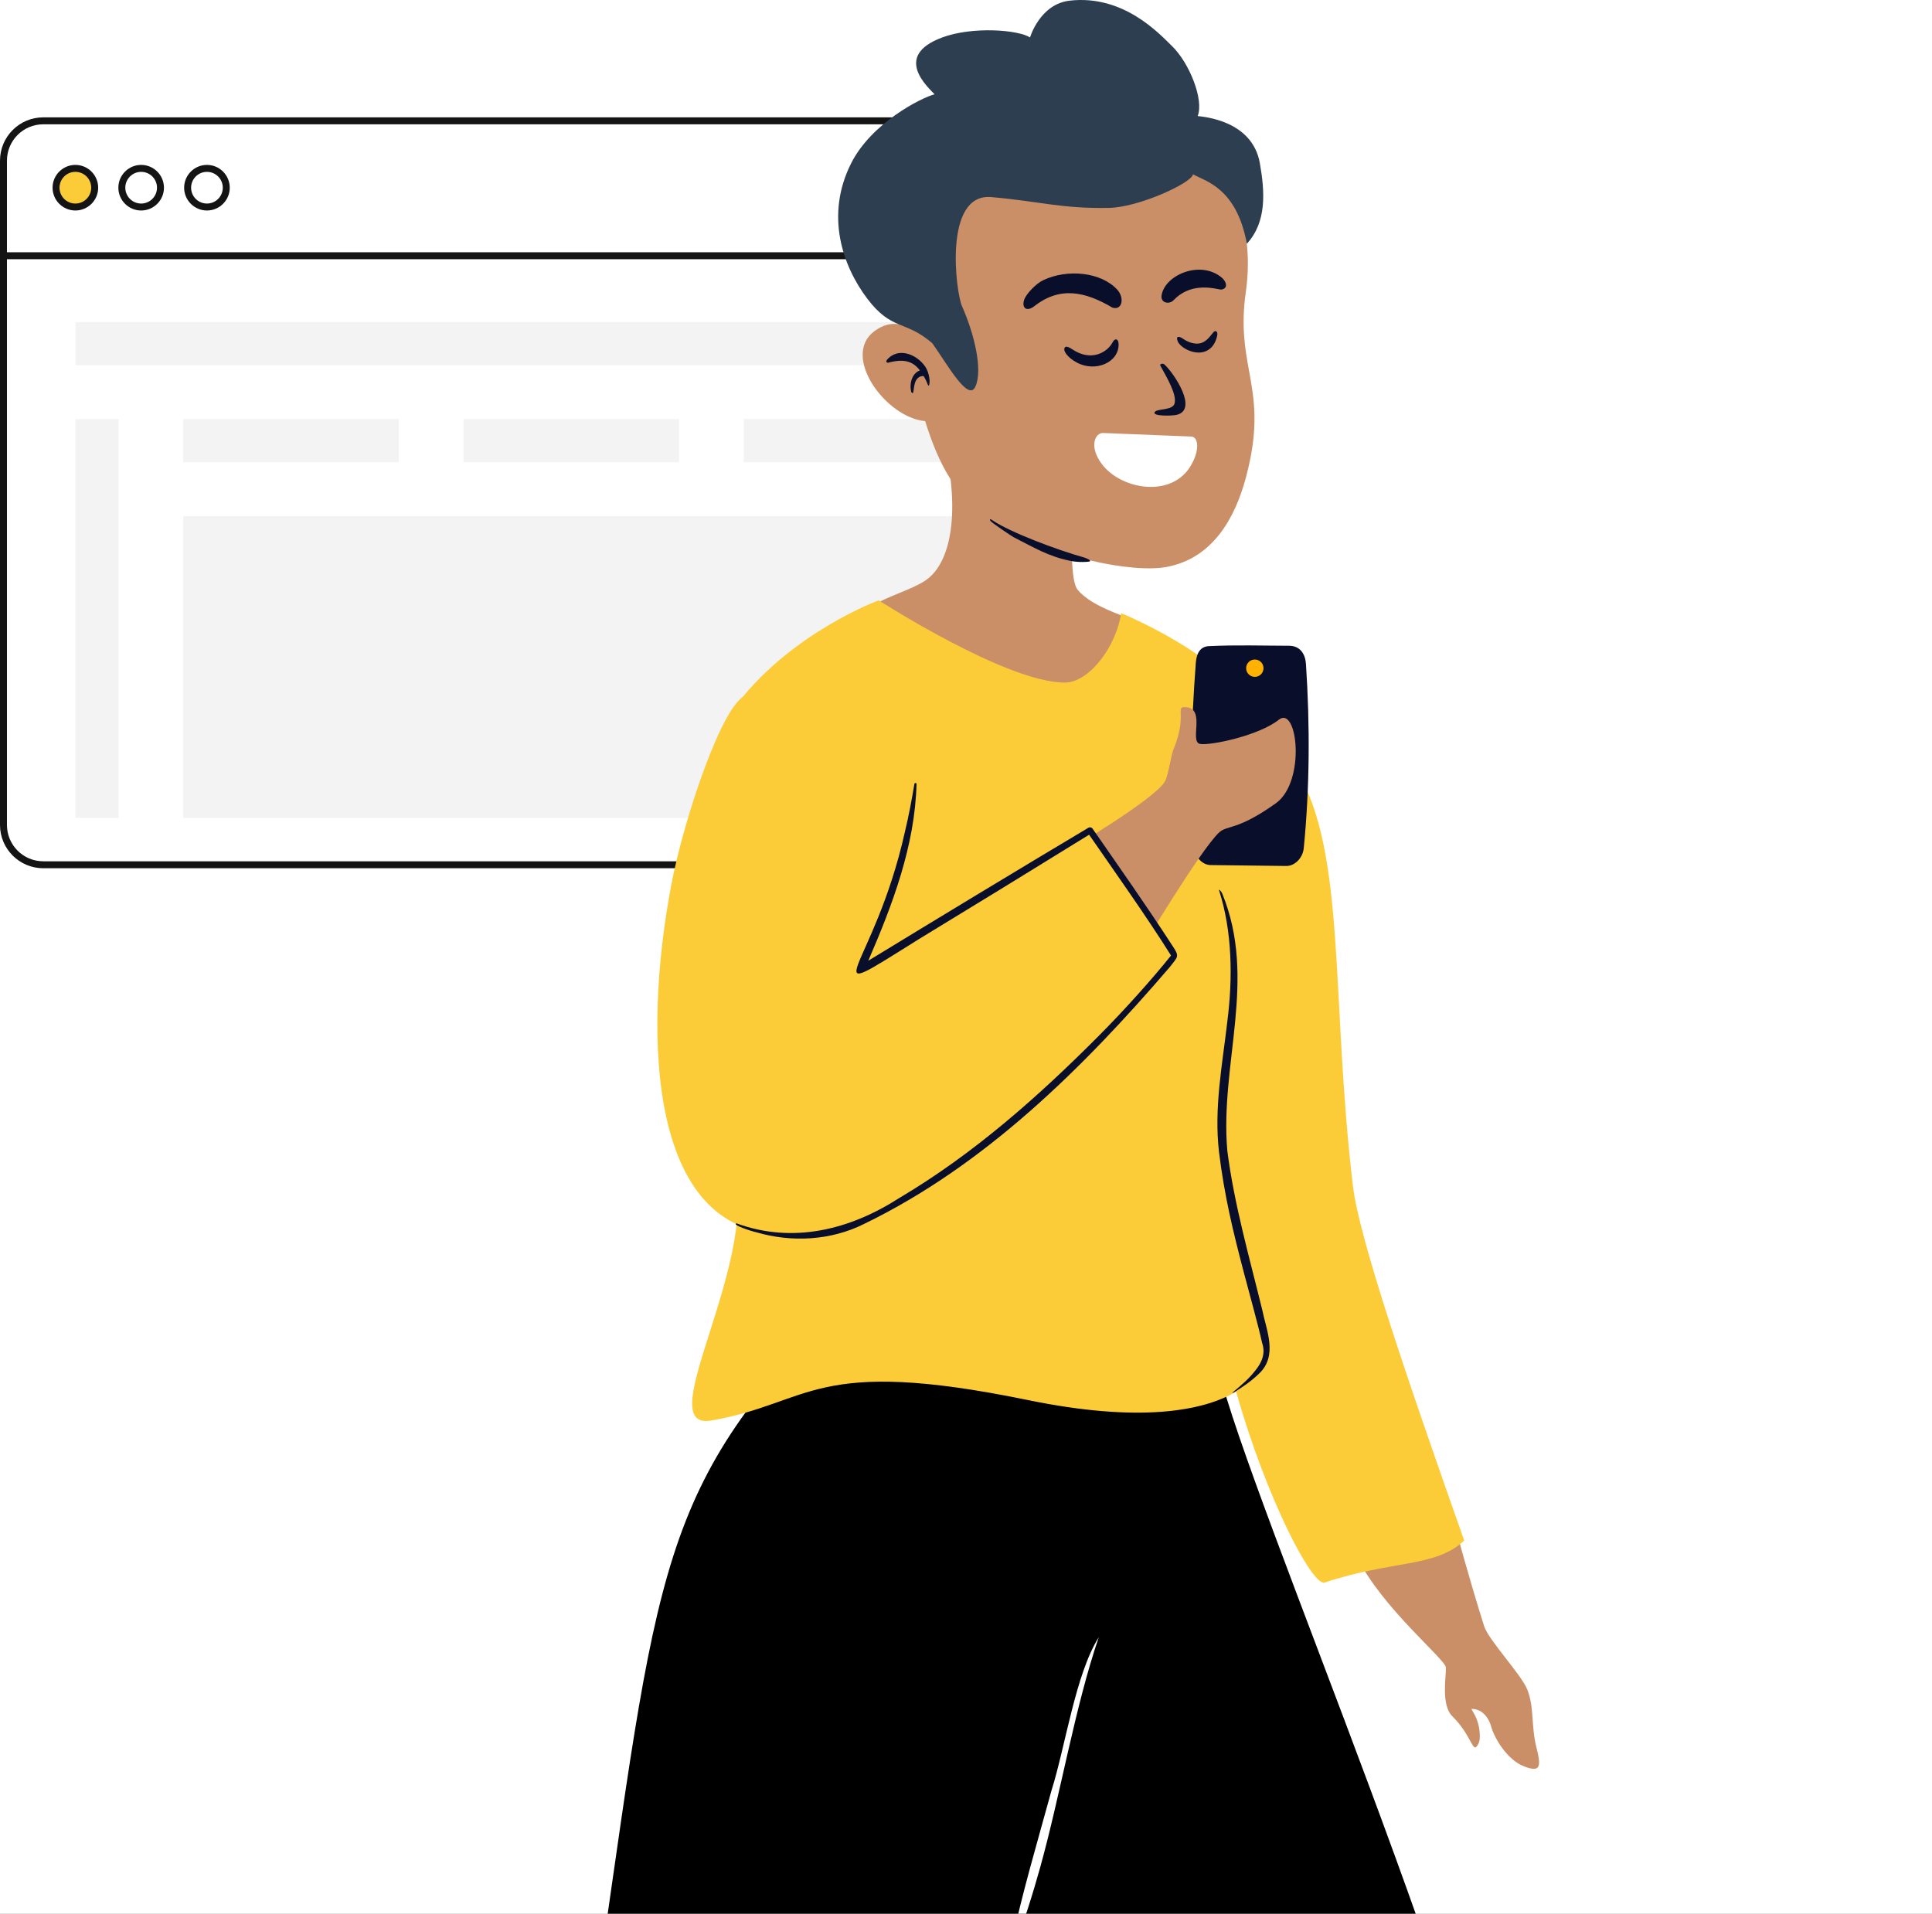 <?xml version="1.0" encoding="utf-8"?>
<svg width="214" height="212" viewBox="0 0 214 212" fill="none" xmlns="http://www.w3.org/2000/svg">
<rect x="0" y="0" width="214" height="212" fill="#808080" stroke="none"/>
<g clip-path="url(#clip0_2868_3141)">
<rect width="214" height="212" fill="white"/>
<path fill-rule="evenodd" clip-rule="evenodd" d="M112.208 96.183H4.792C2.149 96.183 0 94.034 0 91.391V17.792C0 15.15 2.149 13 4.792 13H112.208C114.85 13 117 15.15 117 17.792V91.391C117 94.034 114.85 96.183 112.208 96.183Z" fill="white"/>
<path fill-rule="evenodd" clip-rule="evenodd" d="M4.792 13.77C2.574 13.77 0.77 15.574 0.77 17.792V91.391C0.77 93.609 2.574 95.413 4.792 95.413H112.208C114.426 95.413 116.23 93.609 116.23 91.391V17.792C116.23 15.574 114.426 13.77 112.208 13.77H4.792ZM112.208 96.183H4.792C2.149 96.183 0 94.034 0 91.391V17.792C0 15.15 2.149 13 4.792 13H112.208C114.85 13 117 15.15 117 17.792V91.391C117 94.034 114.85 96.183 112.208 96.183Z" fill="#141414"/>
<path fill-rule="evenodd" clip-rule="evenodd" d="M116.434 28.718H0.385C0.173 28.718 0 28.545 0 28.332C0 28.12 0.173 27.947 0.385 27.947H116.434C116.647 27.947 116.819 28.12 116.819 28.332C116.819 28.545 116.647 28.718 116.434 28.718Z" fill="#141414"/>
<path fill-rule="evenodd" clip-rule="evenodd" d="M15.636 19.038C14.668 19.038 13.88 19.825 13.88 20.793C13.88 21.761 14.668 22.549 15.636 22.549C16.604 22.549 17.391 21.761 17.391 20.793C17.391 19.825 16.604 19.038 15.636 19.038ZM15.636 23.319C14.243 23.319 13.11 22.186 13.11 20.793C13.11 19.401 14.243 18.268 15.636 18.268C17.028 18.268 18.161 19.401 18.161 20.793C18.161 22.186 17.028 23.319 15.636 23.319Z" fill="#141414"/>
<path fill-rule="evenodd" clip-rule="evenodd" d="M22.922 19.038C21.954 19.038 21.167 19.825 21.167 20.793C21.167 21.761 21.954 22.549 22.922 22.549C23.89 22.549 24.678 21.761 24.678 20.793C24.678 19.825 23.89 19.038 22.922 19.038ZM22.922 23.319C21.53 23.319 20.396 22.186 20.396 20.793C20.396 19.401 21.53 18.268 22.922 18.268C24.315 18.268 25.448 19.401 25.448 20.793C25.448 22.186 24.315 23.319 22.922 23.319Z" fill="#141414"/>
<path fill-rule="evenodd" clip-rule="evenodd" d="M10.489 20.793C10.489 21.975 9.531 22.933 8.349 22.933C7.166 22.933 6.208 21.975 6.208 20.793C6.208 19.611 7.166 18.652 8.349 18.652C9.531 18.652 10.489 19.611 10.489 20.793Z" fill="#FCCC38"/>
<path fill-rule="evenodd" clip-rule="evenodd" d="M8.349 19.038C7.381 19.038 6.593 19.825 6.593 20.793C6.593 21.761 7.381 22.549 8.349 22.549C9.317 22.549 10.104 21.761 10.104 20.793C10.104 19.825 9.317 19.038 8.349 19.038ZM8.349 23.319C6.956 23.319 5.823 22.186 5.823 20.793C5.823 19.401 6.956 18.268 8.349 18.268C9.742 18.268 10.875 19.401 10.875 20.793C10.875 22.186 9.742 23.319 8.349 23.319Z" fill="#141414"/>
<rect x="8.357" y="35.684" width="99.092" height="4.776" fill="#C4C4C4" fill-opacity="0.2"/>
<rect x="20.296" y="46.428" width="23.878" height="4.776" fill="#C4C4C4" fill-opacity="0.2"/>
<rect x="20.296" y="57.174" width="85.959" height="33.429" fill="#C4C4C4" fill-opacity="0.2"/>
<rect x="51.336" y="46.428" width="23.878" height="4.776" fill="#C4C4C4" fill-opacity="0.2"/>
<rect x="82.377" y="46.428" width="23.878" height="4.776" fill="#C4C4C4" fill-opacity="0.2"/>
<rect x="13.132" y="46.428" width="44.173" height="4.776" transform="rotate(90 13.132 46.428)" fill="#C4C4C4" fill-opacity="0.2"/>
<path fill-rule="evenodd" clip-rule="evenodd" d="M167.347 246.775C172.784 273.456 180.435 330.456 181.637 340.92C172.813 346.217 159.662 351.363 158.357 350.888C158.099 350.795 157.733 348.136 155.027 344.671C153.017 342.097 155.35 339.265 152.989 334.744C151.659 332.197 150.56 331.62 150.59 326.047C150.598 324.425 149.942 319.609 149.519 317.967C145.13 300.906 140.662 281.858 136.483 267.791C130.516 247.698 111.855 215.437 111.855 215.437C111.855 215.437 104.066 239.846 95.822 260.464C80.245 299.424 46.894 344.319 44.022 346.809C42.501 348.127 22.205 334.89 21.029 327.24C25.13 321.154 23.144 320.988 25.875 316.436C27.29 314.076 29.527 314.103 30.858 310.151C32.105 306.448 32.017 304.324 35.742 300.893C40.592 296.427 43.389 288.942 45.021 285.787C53.539 269.325 61.456 251.037 63.768 236.052C72.412 180.034 70.989 168.459 88.401 149.415C105.947 148.8 121.153 149.048 134.589 149.415C134.956 157.949 161.492 218.049 167.347 246.775Z" fill="black"/>
<path fill-rule="evenodd" clip-rule="evenodd" d="M115.232 206.811C114.467 209.563 113.371 213.128 112.49 215.227C112.097 216.165 112.038 215.71 111.979 215.607C113.176 209.828 114.914 204.046 116.476 198.328C118.012 193.464 119.129 185.455 121.705 181.373C119.055 189.131 117.474 198.739 115.232 206.811Z" fill="white"/>
<path fill-rule="evenodd" clip-rule="evenodd" d="M160.156 184.723C160.204 185.635 159.58 188.848 160.87 190.126C163.121 192.354 163.099 194.439 163.736 193.208C163.956 192.783 163.933 192.317 163.877 191.75C163.733 190.314 163.061 189.563 162.991 189.313C163.844 189.285 164.779 189.873 165.18 191.294C165.543 192.582 166.939 194.942 168.79 195.668C170.692 196.414 170.709 195.659 170.178 193.56C169.585 191.218 169.958 189.149 169.174 187.174C168.506 185.49 164.885 181.699 164.393 180.147C162.777 175.051 161.115 168.9 161.115 168.9C161.115 168.9 147.55 166.96 150.254 172.408C153.124 178.189 160.108 183.811 160.156 184.723Z" fill="#CA8F67"/>
<path fill-rule="evenodd" clip-rule="evenodd" d="M102.425 64.358C100.833 65.379 98.519 65.96 96.484 67.171C94.449 68.382 104.117 72.842 109.405 76.424C116.766 81.409 121.068 81.662 123.537 79.084C126.007 76.506 128.539 73.133 128.539 70.978C128.539 68.822 121.836 68.247 119.374 65.346C117.98 63.703 119.374 51.629 117.98 52.042C116.586 52.455 103.256 44.391 104.259 47.968C106.35 55.42 105.752 62.223 102.425 64.358Z" fill="#CA8F67"/>
<path fill-rule="evenodd" clip-rule="evenodd" d="M143.615 85.315C140.172 79.648 138.66 77.788 135.825 75.079C131.457 70.904 124.192 67.925 124.192 67.925C123.624 71.653 120.652 75.591 117.971 75.615C111.554 75.671 97.327 66.502 97.327 66.502C97.327 66.502 87.977 69.946 81.879 77.69C75.726 85.504 72.804 106.837 81.003 128.47C84.929 138.828 71.724 158.585 78.783 157.363C89.995 155.422 90 150.195 113.866 155.099C126.051 157.603 133.159 156.381 136.925 154.167C140.199 165.822 145.358 175.765 146.724 175.312C154.232 172.822 158.995 173.66 162.185 170.661C155.658 152.184 150.541 137.08 149.863 131.414C147.387 110.722 149.156 94.435 143.615 85.315Z" fill="#FCCC38"/>
<path fill-rule="evenodd" clip-rule="evenodd" d="M132.214 93.813C131.782 86.731 131.913 80.663 132.457 73.41C132.54 72.302 132.994 71.622 133.901 71.578C136.924 71.432 139.864 71.53 142.781 71.536C144.011 71.539 144.583 72.446 144.656 73.556C145.105 80.359 145.076 87.219 144.413 93.958C144.304 95.065 143.399 95.943 142.491 95.932C139.69 95.899 136.89 95.866 134.089 95.832C133.181 95.822 132.328 94.919 132.214 93.813Z" fill="#090E2B"/>
<path fill-rule="evenodd" clip-rule="evenodd" d="M139.119 74.975C138.592 75.045 138.108 74.675 138.038 74.148C137.967 73.621 138.338 73.138 138.864 73.067C139.391 72.997 139.875 73.367 139.945 73.894C140.016 74.421 139.646 74.904 139.119 74.975Z" fill="#FFB201"/>
<path fill-rule="evenodd" clip-rule="evenodd" d="M118.024 94.379C118.024 94.379 127.99 88.498 129.045 86.549C129.412 85.872 129.72 83.648 129.964 83.059C131.57 79.183 130.101 78.28 131.316 78.334C133.618 78.436 131.694 82.206 132.937 82.413C134.105 82.608 139.447 81.485 141.644 79.735C143.724 78.078 144.661 86.603 141.323 88.985C137.013 92.06 135.945 91.373 135.034 92.222C132.983 94.133 126.391 105.144 126.391 105.144L118.024 94.379Z" fill="#CA8F67"/>
<path fill-rule="evenodd" clip-rule="evenodd" d="M87.458 136.669C102.959 135.942 130.116 105.824 130.116 105.824L120.853 91.953L95.301 107.49C95.301 107.49 100.785 93.594 100.897 90.813C100.966 89.074 89.259 74.514 82.571 77.05C80.006 78.022 75.784 90.603 74.388 97.861C71.062 115.162 71.956 137.396 87.458 136.669Z" fill="#FCCC38"/>
<path fill-rule="evenodd" clip-rule="evenodd" d="M129.821 104.701C126.989 100.332 123.985 96.076 121.02 91.799C120.917 91.648 120.71 91.603 120.552 91.7C112.77 96.342 104.012 101.649 96.175 106.43C98.87 100.21 101.342 93.687 101.521 86.859C101.527 86.713 101.307 86.702 101.286 86.837C100.988 88.614 100.658 90.385 100.24 92.12C96.783 107.638 89.323 111.826 101.84 104C107.685 100.443 114.779 96.097 120.636 92.47C123.665 96.85 127.006 101.545 129.709 105.85C127.584 108.51 124.489 111.948 121.8 114.653C115.074 121.428 107.837 127.843 99.599 132.719C94.15 136.223 87.838 137.815 81.574 135.52C81.022 135.683 83.256 136.402 83.779 136.512C87.685 137.655 92.019 137.429 95.684 135.599C109.092 129.106 119.977 118.309 129.581 107.121C130.47 105.952 130.708 106.001 129.821 104.701Z" fill="#090E2B"/>
<path fill-rule="evenodd" clip-rule="evenodd" d="M135.947 127.492C136.696 133.368 138.387 139.277 139.803 145.06C140.278 147.408 141.569 150.161 139.461 152.172C138.563 153.03 137.76 153.565 136.709 154.236C136.64 154.281 136.446 154.328 136.509 154.275C137.516 153.429 138.323 152.761 139.044 151.827C139.782 150.923 140.202 149.906 139.797 148.761C139.362 146.76 138.305 142.998 137.777 140.975C136.547 136.295 135.612 132.413 135.023 127.598C134.456 122.731 135.398 117.936 135.947 113.152C136.555 108.403 136.508 103.214 135.031 98.631C134.97 98.467 135.24 98.665 135.385 98.993C139.28 108.53 135.101 117.86 135.947 127.492Z" fill="#090E2B"/>
<path fill-rule="evenodd" clip-rule="evenodd" d="M138.36 41.125C137.91 38.639 137.455 36.12 137.994 32.343C139.928 18.801 128.882 11.928 128.882 11.928C127.477 10.053 119.453 11.348 111.587 12.617C108.487 13.117 105.412 13.614 102.776 13.91C95.909 14.683 96.773 17.543 97.705 20.627C98.039 21.73 98.381 22.862 98.381 23.937C98.381 24.299 98.377 24.654 98.374 25.011C98.348 27.552 98.321 30.178 99.594 35.916C98.652 35.779 97.762 36.018 96.878 36.666C93.107 39.433 98.139 46.284 102.474 46.649C104.014 51.552 105.866 55.01 109.656 57.477C116.312 61.81 125.524 63.534 129.305 62.79C134.307 61.806 136.77 57.477 137.994 52.938C139.492 47.384 138.931 44.281 138.36 41.125Z" fill="#CA8F67"/>
<path fill-rule="evenodd" clip-rule="evenodd" d="M98.203 39.918C99.424 38.382 101.547 39.225 102.496 40.628C102.93 41.269 103.094 42.465 102.864 42.728C102.809 42.791 102.663 42.313 102.563 42.121C101.658 40.376 100.77 39.536 98.378 40.18C98.231 40.217 98.11 40.038 98.203 39.918Z" fill="#090E2B"/>
<path fill-rule="evenodd" clip-rule="evenodd" d="M102.247 41.659C100.85 41.699 101.442 44.089 100.939 43.435C100.682 42.432 101.052 41.122 102.221 40.941C102.753 40.848 102.785 41.713 102.247 41.659Z" fill="#090E2B"/>
<path fill-rule="evenodd" clip-rule="evenodd" d="M118.556 62.132C116.092 61.632 114.459 60.615 112.255 59.501C112.124 59.428 109.764 57.883 109.684 57.666C109.583 57.388 109.805 57.554 109.972 57.666C111.915 58.969 117.003 60.895 120.09 61.761C120.222 61.782 121.062 62.128 120.628 62.212C120.464 62.243 119.535 62.33 118.556 62.132Z" fill="#090E2B"/>
<path fill-rule="evenodd" clip-rule="evenodd" d="M108.034 42.84C108.88 41.022 107.946 37.042 106.553 33.91C105.877 32.392 104.464 21.357 109.811 21.834C115.299 22.323 117.633 23.134 122.862 23.029C126.174 22.963 132.053 20.24 132.142 19.307C133.47 20.072 136.958 20.759 138.109 27.001C140.33 24.59 140.106 21.234 139.547 18.071C138.708 13.325 133.284 12.935 132.662 12.858C133.373 11.069 131.755 6.968 129.796 5.08C128.415 3.749 124.459 -0.619 118.473 0.074C115.176 0.456 114.092 4.147 114.092 4.147C112.759 3.292 107.701 2.908 104.363 4.15C98.784 6.225 102.896 9.747 103.518 10.447C102.008 10.836 96.534 13.63 94.287 18.071C91.372 23.831 93.324 29.463 96.062 33.081C98.8 36.698 100.264 35.414 103.274 38.031C105.017 40.502 107.249 44.528 108.034 42.84Z" fill="#2D3E50"/>
<path fill-rule="evenodd" clip-rule="evenodd" d="M131.935 48.359C127.827 48.194 124.949 48.078 122.183 47.967C121.324 47.933 120.568 49.436 122.045 51.406C124.139 54.197 129.562 55.167 131.768 51.796C132.891 50.08 132.827 48.395 131.935 48.359Z" fill="white"/>
<path fill-rule="evenodd" clip-rule="evenodd" d="M129.009 40.402C130.071 41.395 132.735 45.38 130.334 45.957C129.839 46.076 127.572 46.133 127.907 45.641C128.173 45.248 129.848 45.48 130.09 44.733C130.408 43.753 129.252 41.833 128.532 40.517C128.408 40.29 128.842 40.208 129.009 40.402Z" fill="#090E2B"/>
<path fill-rule="evenodd" clip-rule="evenodd" d="M133.834 38.764C134.248 38.495 134.586 38.099 134.799 37.293C134.965 36.666 134.617 36.584 134.44 36.767C134.37 36.84 134.294 36.936 134.209 37.043C133.902 37.43 133.481 37.962 132.808 38.053C132.362 38.114 131.698 37.989 131.018 37.514C130.589 37.215 130.21 37.209 130.451 37.805C130.773 38.602 132.627 39.547 133.834 38.764ZM119.275 40.163C121.366 41.279 123.959 40.133 123.902 38.118C123.884 37.47 123.481 37.46 123.252 37.901C122.666 39.03 120.884 40.106 118.779 38.7C118.778 38.699 118.776 38.698 118.774 38.697C118.61 38.587 118.143 38.276 117.962 38.472C117.676 38.783 118.198 39.59 119.275 40.163Z" fill="#090E2B"/>
<path fill-rule="evenodd" clip-rule="evenodd" d="M135.346 30.769C132.982 28.764 129.041 30.448 128.665 32.703C128.519 33.581 129.52 33.758 129.992 33.257C131.736 31.407 134.037 31.854 134.937 32.029C135.124 32.066 135.25 32.09 135.299 32.08C136.097 31.92 135.813 31.165 135.346 30.769ZM114.603 33.893C117.417 31.701 120.199 32.291 123.213 34.076C124.317 34.422 124.575 32.987 123.754 32.089C121.963 30.131 118.232 29.769 115.557 31.038C114.74 31.426 113.733 32.508 113.48 33.111C113.126 33.958 113.591 34.681 114.603 33.893Z" fill="#090E2B"/>
</g>
<defs>
<clipPath id="clip0_2868_3141">
<rect width="214" height="212" fill="white"/>
</clipPath>
</defs>
</svg>
